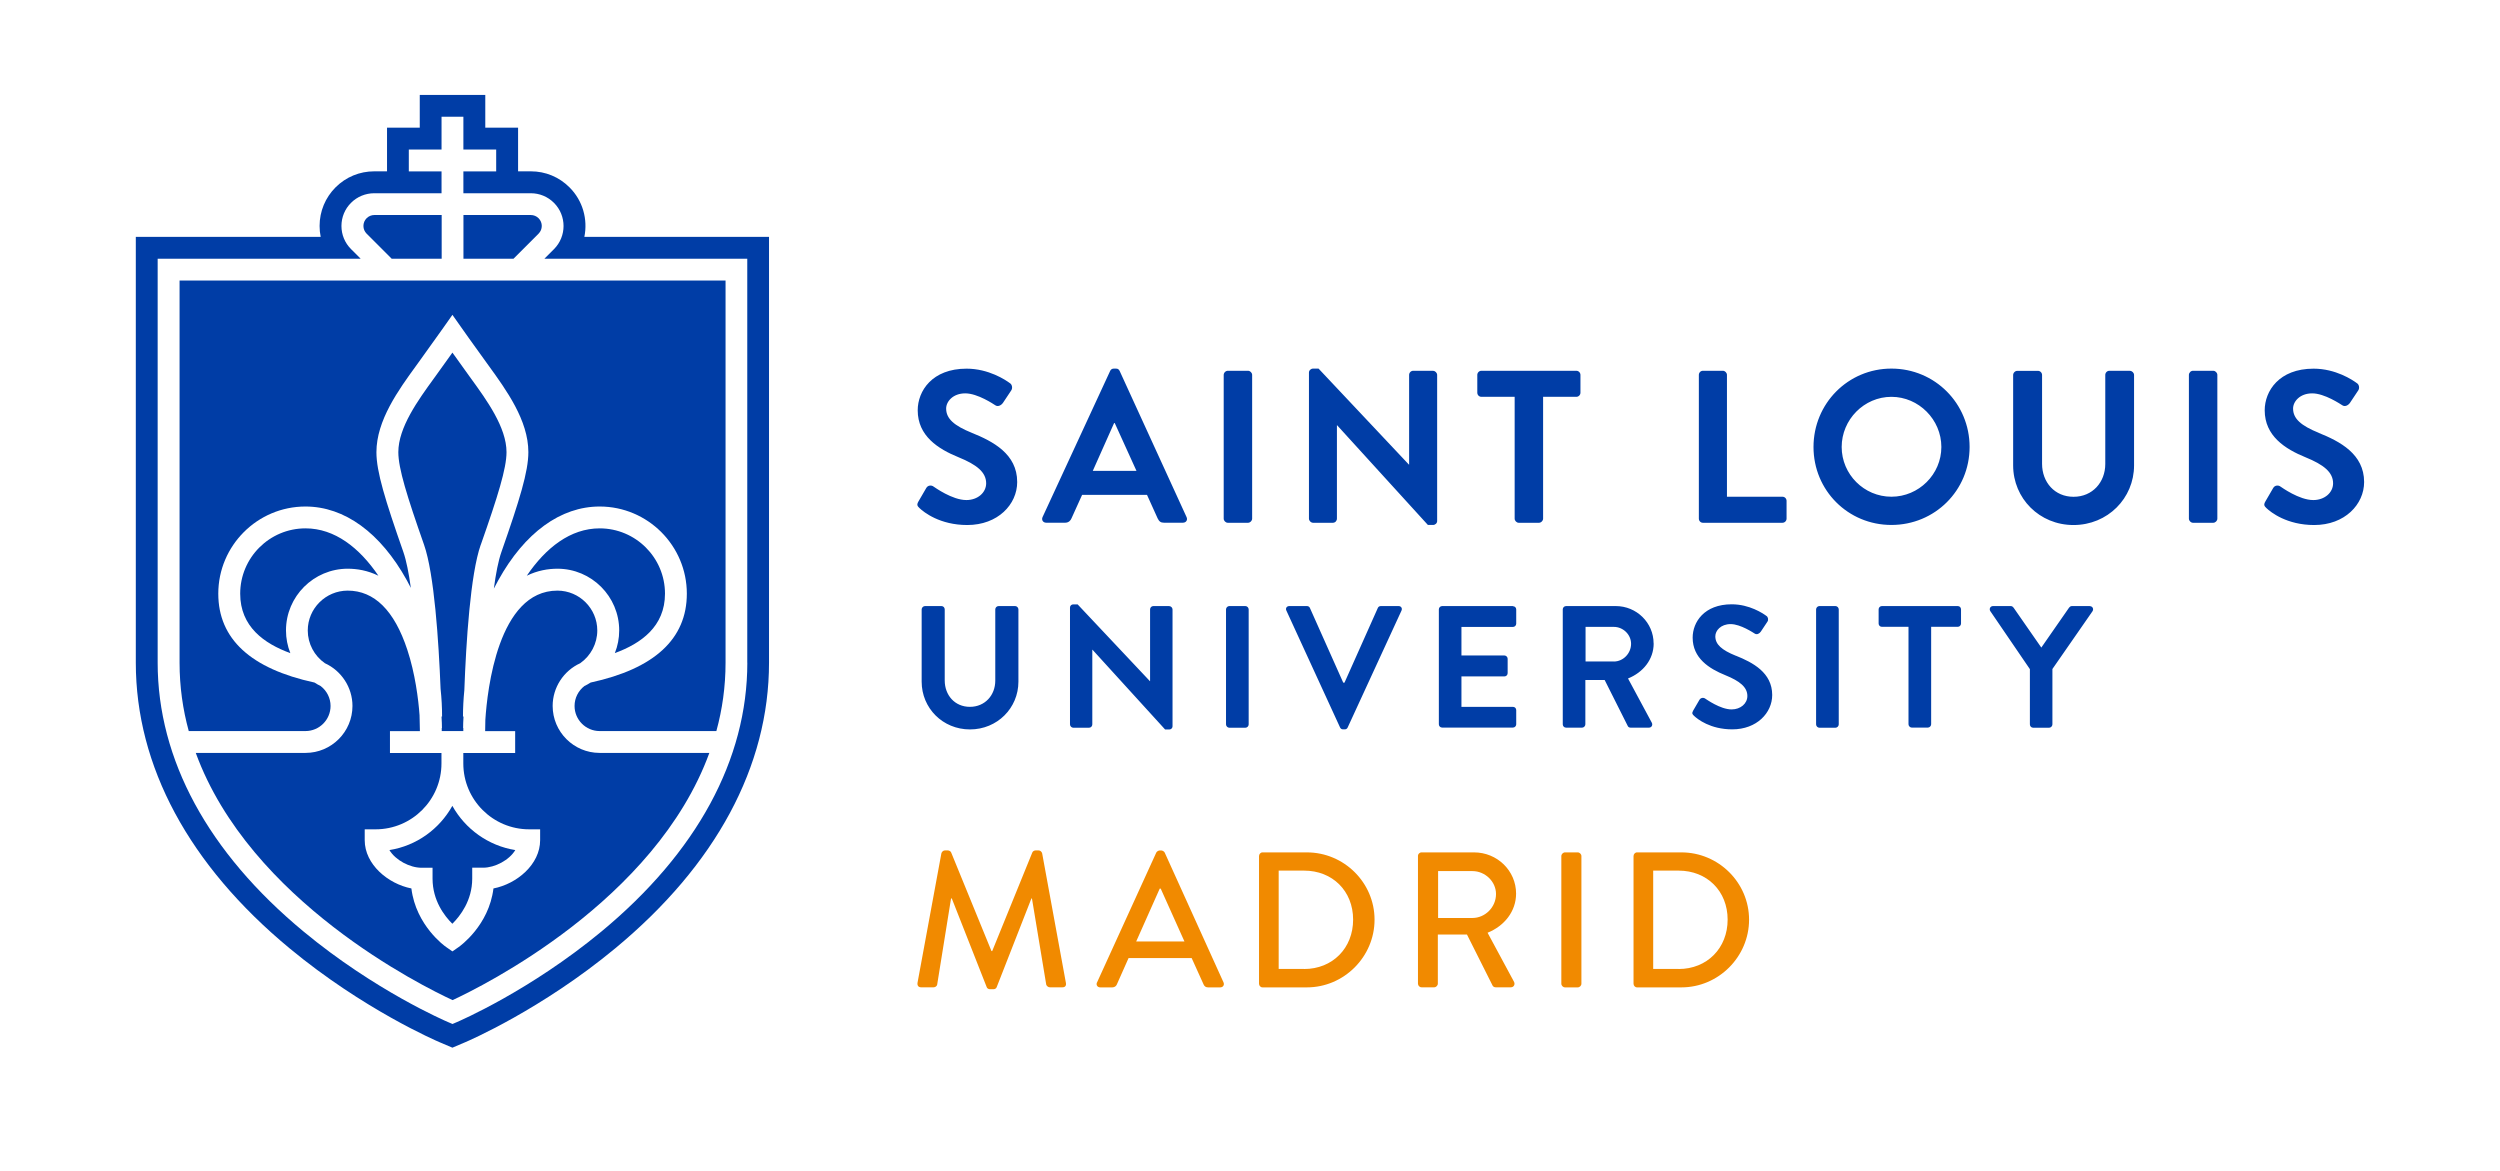 <?xml version="1.0" encoding="UTF-8"?>
<svg id="Layer_1" data-name="Layer 1" xmlns="http://www.w3.org/2000/svg" version="1.1" viewBox="0 0 367.41 172.12">
  <defs>
    <style>
      .cls-1 {
        fill: #003da6;
      }

      .cls-1, .cls-2 {
        stroke-width: 0px;
      }

      .cls-2 {
        fill: #f18a00;
      }
    </style>
  </defs>
  <path class="cls-1" d="M255.1,96.37c-2.07-.84-3.01-1.66-3.01-2.86,0-.82.79-1.79,2.25-1.79s3.34,1.28,3.55,1.4c.31.2.69,0,.89-.3l.97-1.46c.18-.26.1-.69-.15-.84-.51-.38-2.5-1.71-5.1-1.71-4.06,0-5.74,2.63-5.74,4.9,0,3.01,2.4,4.55,4.8,5.52,2.14.87,3.24,1.76,3.24,3.06,0,1.1-.99,1.97-2.32,1.97-1.66,0-3.73-1.51-3.86-1.58-.23-.18-.66-.18-.87.18l-.92,1.58c-.23.41-.1.54.13.76.51.49,2.4,1.99,5.62,1.99,3.6,0,5.87-2.42,5.87-5.05,0-3.29-2.86-4.78-5.33-5.77ZM183.03,89.07h-2.37c-.25,0-.48.23-.48.49v16.9c0,.26.23.49.48.49h2.37c.26,0,.48-.23.48-.49v-16.9c0-.26-.23-.49-.48-.49ZM222.34,89.07h-10.39c-.28,0-.49.23-.49.48v16.9c0,.26.21.48.49.48h10.39c.28,0,.49-.23.49-.48v-2.09c0-.26-.2-.48-.49-.48h-7.56v-4.47h6.31c.26,0,.48-.2.48-.48v-2.12c0-.26-.23-.48-.48-.48h-6.31v-4.19h7.56c.28,0,.49-.23.49-.48v-2.09c0-.26-.2-.48-.49-.48ZM243.02,94.56c0-3.04-2.5-5.49-5.56-5.49h-7.3c-.28,0-.49.23-.49.48v16.9c0,.26.2.49.49.49h2.34c.26,0,.49-.23.49-.49v-6.51h2.84l3.4,6.77c.05.1.18.23.41.23h2.68c.43,0,.61-.41.43-.74l-3.49-6.49c2.22-.89,3.77-2.8,3.77-5.15ZM237.18,97.21h-4.16v-5.08h4.16c1.35,0,2.53,1.12,2.53,2.48,0,1.43-1.17,2.61-2.53,2.61ZM205.52,89.07h-2.6c-.23,0-.38.15-.43.28l-4.9,10.98h-.18l-4.9-10.98c-.05-.13-.2-.28-.43-.28h-2.6c-.38,0-.59.33-.43.66l7.89,17.18c.08.15.2.28.43.28h.26c.23,0,.36-.13.43-.28l7.91-17.18c.15-.33-.05-.66-.43-.66ZM149.18,89.07h-2.42c-.28,0-.49.23-.49.49v10.47c0,2.14-1.51,3.85-3.73,3.85s-3.7-1.71-3.7-3.88v-10.44c0-.26-.2-.49-.48-.49h-2.42c-.25,0-.49.23-.49.49v10.62c0,3.88,3.09,7.02,7.1,7.02s7.12-3.14,7.12-7.02v-10.62c0-.26-.23-.49-.48-.49ZM269.75,89.07h-2.37c-.25,0-.48.23-.48.49v16.9c0,.26.23.49.48.49h2.37c.25,0,.48-.23.48-.49v-16.9c0-.26-.23-.49-.48-.49ZM171.85,89.07h-2.35c-.28,0-.48.23-.48.49v10.54h-.03l-10.62-11.28h-.64c-.26,0-.48.2-.48.46v17.18c0,.26.23.49.48.49h2.32c.28,0,.48-.23.48-.49v-10.97h.03l10.67,11.72h.61c.26,0,.48-.2.48-.46v-17.18c0-.26-.23-.49-.48-.49ZM307.12,89.07h-2.63c-.2,0-.33.13-.41.23l-4.08,5.87-4.08-5.87c-.08-.1-.2-.23-.41-.23h-2.6c-.41,0-.61.41-.41.74l5.82,8.53v8.12c0,.26.2.49.48.49h2.35c.25,0,.48-.23.48-.49v-8.14l5.9-8.5c.2-.33,0-.74-.41-.74ZM287.72,89.07h-11.15c-.28,0-.48.23-.48.48v2.09c0,.26.2.48.48.48h3.91v14.32c0,.26.23.49.48.49h2.37c.25,0,.48-.23.48-.49v-14.32h3.91c.28,0,.48-.23.48-.48v-2.09c0-.26-.2-.48-.48-.48ZM164.55,54.52c-.1-.19-.22-.35-.54-.35h-.32c-.29,0-.45.16-.54.35l-9.93,21.47c-.19.41.06.83.54.83h2.78c.51,0,.8-.32.93-.64l1.56-3.45h9.54l1.56,3.45c.22.45.45.64.93.64h2.78c.48,0,.74-.41.54-.83l-9.83-21.47ZM160.6,69.2l3.13-7.02h.1l3.19,7.02h-6.42ZM149.49,70.83c0-4.12-3.57-5.97-6.67-7.22-2.59-1.05-3.77-2.07-3.77-3.57,0-1.02.99-2.23,2.81-2.23s4.18,1.6,4.43,1.76c.38.25.86,0,1.12-.38l1.21-1.82c.22-.32.13-.86-.19-1.05-.64-.48-3.13-2.14-6.38-2.14-5.07,0-7.18,3.29-7.18,6.12,0,3.77,3,5.68,6,6.9,2.68,1.09,4.06,2.2,4.06,3.83,0,1.37-1.25,2.46-2.91,2.46-2.08,0-4.66-1.88-4.82-1.98-.29-.23-.83-.23-1.08.22l-1.15,1.98c-.29.51-.13.67.16.96.64.61,3,2.49,7.02,2.49,4.5,0,7.34-3.03,7.34-6.32ZM183.41,54.49h-2.96c-.32,0-.61.29-.61.61v21.12c0,.32.29.61.61.61h2.96c.32,0,.61-.29.61-.61v-21.12c0-.32-.29-.61-.61-.61ZM325.26,54.49h-2.97c-.32,0-.6.29-.6.61v21.12c0,.32.29.61.6.61h2.97c.32,0,.61-.29.61-.61v-21.12c0-.32-.29-.61-.61-.61ZM313.04,54.49h-3.03c-.35,0-.61.29-.61.61v13.09c0,2.68-1.88,4.82-4.66,4.82s-4.63-2.14-4.63-4.85v-13.05c0-.32-.26-.61-.61-.61h-3.03c-.32,0-.61.29-.61.61v13.28c0,4.85,3.86,8.77,8.87,8.77s8.9-3.92,8.9-8.77v-13.28c0-.32-.29-.61-.61-.61ZM340.77,63.61c-2.59-1.05-3.77-2.07-3.77-3.57,0-1.02.99-2.23,2.81-2.23s4.18,1.6,4.44,1.76c.38.25.86,0,1.12-.38l1.21-1.82c.22-.32.13-.86-.19-1.05-.64-.48-3.12-2.14-6.38-2.14-5.07,0-7.18,3.29-7.18,6.12,0,3.77,3,5.68,5.99,6.9,2.68,1.09,4.06,2.2,4.06,3.83,0,1.37-1.25,2.46-2.91,2.46-2.08,0-4.66-1.88-4.82-1.98-.29-.23-.83-.23-1.08.22l-1.15,1.98c-.29.51-.13.67.16.96.64.61,3,2.49,7.02,2.49,4.5,0,7.34-3.03,7.34-6.32,0-4.12-3.57-5.97-6.67-7.22ZM261.94,73h-8.14v-17.9c0-.32-.29-.61-.6-.61h-2.93c-.35,0-.6.29-.6.61v21.12c0,.32.25.61.6.61h11.68c.35,0,.61-.29.61-.61v-2.61c0-.32-.25-.61-.61-.61ZM277.97,54.17c-6.38,0-11.45,5.14-11.45,11.52s5.07,11.46,11.45,11.46,11.49-5.07,11.49-11.46-5.1-11.52-11.49-11.52ZM277.97,73c-4.02,0-7.31-3.29-7.31-7.31s3.29-7.37,7.31-7.37,7.34,3.35,7.34,7.37-3.32,7.31-7.34,7.31ZM232.27,57.71v-2.61c0-.32-.26-.61-.61-.61h-13.94c-.35,0-.61.29-.61.61v2.61c0,.32.25.61.61.61h4.88v17.9c0,.32.29.61.6.61h2.97c.32,0,.61-.29.61-.61v-17.9h4.88c.35,0,.61-.29.61-.61ZM210.63,54.49h-2.93c-.35,0-.61.29-.61.61v13.18h-.03l-13.28-14.11h-.8c-.32,0-.61.26-.61.58v21.47c0,.32.29.61.61.61h2.9c.35,0,.6-.29.6-.61v-13.72h.03l13.34,14.65h.76c.32,0,.6-.26.6-.57v-21.47c0-.32-.29-.61-.6-.61Z"/>
  <g>
    <path class="cls-1" d="M51.1,83.58c1.38,0,2.94.26,4.51,1.03-2.79-4.12-6.43-6.96-10.71-6.96-5.3,0-9.6,4.31-9.6,9.6,0,4.84,3.51,7.33,7.37,8.74-.42-1.05-.64-2.18-.64-3.34,0-5,4.07-9.07,9.08-9.07Z"/>
    <path class="cls-1" d="M70.66,80.06c2.51-7.15,3.78-11.22,3.78-13.61,0-3.63-2.9-7.63-5.23-10.84l-.26-.36c-.92-1.27-1.79-2.48-2.46-3.43-.67.95-1.54,2.16-2.46,3.43l-.26.36c-2.33,3.21-5.23,7.21-5.23,10.84,0,2.39,1.27,6.46,3.78,13.61,1.5,4.28,2.15,14.14,2.43,21.18.15,1.37.22,2.73.22,4.06h-.08c.04.67.06,1.25.06,1.69h-.03c0,.16,0,.31,0,.45h3.17c0-.14,0-.29,0-.45h-.03c0-.44.02-1.02.06-1.69h-.08c0-1.26.07-2.56.2-3.86.26-7.05.89-17.06,2.41-21.38Z"/>
    <path class="cls-1" d="M81.22,103.75c0-2.71,1.61-5.17,4.05-6.28,1.55-1.09,2.51-2.89,2.51-4.81,0-3.23-2.63-5.86-5.86-5.86-8.71,0-10.31,14.61-10.59,18.98-.01.64-.02,1.2-.03,1.67h4.41v3.21h-7.62v1.54c0,5.34,4.34,9.68,9.68,9.68h1.61v1.6c0,3.56-3.42,6.42-6.86,7.09-.67,5.45-4.91,8.47-5.11,8.61l-.92.64-.92-.64c-.2-.13-4.44-3.16-5.11-8.61-3.44-.68-6.86-3.54-6.86-7.09v-1.6h1.6c5.34,0,9.68-4.34,9.68-9.68v-1.54h-7.57v-3.21h4.4c-.01-.63-.03-1.42-.05-2.33-.17-2.37-.65-6.15-1.8-9.63-1.9-5.77-4.85-8.69-8.76-8.69-3.23,0-5.87,2.63-5.87,5.86,0,1.93.96,3.73,2.52,4.81,2.44,1.11,4.05,3.57,4.05,6.28,0,3.8-3.09,6.9-6.9,6.9h-16.13c7.95,21.78,33.4,34.32,37.74,36.33,4.34-2.01,29.79-14.57,37.74-36.33h-16.13c-3.8,0-6.9-3.1-6.9-6.9Z"/>
    <path class="cls-1" d="M57.55,38.02h7.36v-6.42h-9.9c-.42,0-.83.17-1.13.47-.31.31-.47.71-.47,1.14s.17.83.47,1.13l3.68,3.68Z"/>
    <path class="cls-1" d="M79.15,34.34c.63-.63.63-1.64,0-2.27-.3-.3-.71-.47-1.13-.47h-9.91v6.42h7.36l3.68-3.68Z"/>
    <path class="cls-1" d="M26.39,97.39c0,3.53.48,6.88,1.35,10.05h17.15c2.04,0,3.69-1.66,3.69-3.69,0-1.17-.56-2.24-1.46-2.93-.31-.15-.61-.32-.9-.51-9.38-2.03-14.14-6.42-14.14-13.06,0-7.06,5.75-12.81,12.81-12.81,5.74,0,11.03,3.85,14.9,10.84.2.37.4.74.59,1.12-.3-2.16-.66-4.01-1.1-5.27-2.68-7.66-3.96-11.8-3.96-14.67,0-4.67,3.24-9.14,5.85-12.73l.26-.36c1.98-2.74,3.74-5.24,3.75-5.24l1.31-1.86,1.31,1.86s1.76,2.51,3.75,5.24l.26.36c2.6,3.59,5.84,8.05,5.84,12.72,0,2.86-1.28,7.01-3.96,14.67-.45,1.28-.82,3.17-1.11,5.38.21-.42.43-.82.65-1.22,3.87-6.99,9.16-10.84,14.9-10.84,7.06,0,12.81,5.75,12.81,12.81,0,6.64-4.76,11.03-14.14,13.06-.29.19-.6.36-.91.51-.9.69-1.45,1.77-1.45,2.93,0,2.04,1.66,3.69,3.69,3.69h17.15c.87-3.17,1.35-6.52,1.35-10.05v-56.16H26.39v56.16Z"/>
    <path class="cls-1" d="M66.49,135.75c1.13-1.12,2.91-3.4,2.91-6.63v-1.6h1.6c1.74,0,3.84-1.11,4.73-2.59-3.98-.64-7.36-3.1-9.25-6.5-1.89,3.4-5.26,5.87-9.25,6.5.89,1.48,2.99,2.6,4.74,2.6h1.6v1.6c0,3.23,1.77,5.51,2.91,6.63Z"/>
    <path class="cls-1" d="M85.88,34.81c.52-2.55-.21-5.31-2.19-7.28-1.52-1.52-3.53-2.35-5.67-2.35h-1.88v-6.42h-4.82v-4.81h-9.63v4.81h-4.81v6.42h-1.88c-2.14,0-4.16.83-5.68,2.35-1.51,1.51-2.35,3.53-2.35,5.67,0,.54.05,1.08.16,1.61h-27.17v62.58c0,15.22,7.82,29.74,22.6,41.98,10.85,8.99,21.6,13.61,22.05,13.8l1.88.8,1.88-.8c.45-.19,11.2-4.81,22.05-13.8,14.79-12.25,22.6-26.76,22.6-41.98v-62.58h-27.17ZM109.83,97.39c0,14.23-7.41,27.89-21.44,39.51-10.49,8.68-20.82,13.13-21.26,13.32l-.63.27-.63-.27c-.43-.18-10.77-4.63-21.26-13.32-14.03-11.62-21.44-25.28-21.44-39.51v-59.37h29.83l-1.41-1.41c-.91-.91-1.41-2.12-1.41-3.4s.5-2.5,1.41-3.4c.89-.9,2.13-1.41,3.4-1.41h9.9v-3.21h-4.81v-3.21h4.81v-4.82h3.21v4.82h4.82v3.21h-4.82v3.21h9.91c1.28,0,2.49.5,3.4,1.41,1.88,1.88,1.88,4.93,0,6.81l-1.41,1.41h29.82v59.37Z"/>
    <path class="cls-1" d="M97.73,87.25c0-5.3-4.31-9.6-9.6-9.6-4.28,0-7.92,2.84-10.71,6.96,1.57-.77,3.13-1.03,4.51-1.03,5,0,9.07,4.07,9.07,9.07,0,1.16-.22,2.29-.64,3.33,3.85-1.41,7.37-3.9,7.37-8.74Z"/>
  </g>
  <g>
    <path class="cls-2" d="M138.35,125.41c.06-.23.28-.43.51-.43h.45c.17,0,.43.14.48.31l5.92,14.48h.11l5.89-14.48c.06-.17.28-.31.48-.31h.46c.23,0,.45.2.51.43l3.49,19.04c.08.4-.11.65-.51.65h-1.84c-.26,0-.48-.2-.54-.39l-2.1-12.67h-.08l-5.1,13.03c-.06.17-.23.31-.48.31h-.51c-.23,0-.43-.14-.48-.31l-5.13-13.03h-.11l-2.04,12.67c-.03.2-.28.39-.51.39h-1.84c-.4,0-.59-.25-.54-.65l3.51-19.04Z"/>
    <path class="cls-2" d="M161.23,144.37l8.7-19.07c.08-.17.34-.31.48-.31h.28c.14,0,.4.14.48.31l8.64,19.07c.17.37-.06.74-.48.74h-1.79c-.34,0-.54-.17-.65-.42l-1.76-3.89h-9.27c-.57,1.3-1.16,2.58-1.73,3.89-.08.2-.31.42-.65.42h-1.78c-.43,0-.65-.37-.48-.74ZM174.07,138.36l-3.49-7.77h-.14l-3.46,7.77h7.08Z"/>
    <path class="cls-2" d="M185.03,125.81c0-.28.23-.54.51-.54h6.52c5.47,0,9.95,4.45,9.95,9.89s-4.48,9.95-9.95,9.95h-6.52c-.28,0-.51-.25-.51-.54v-18.76ZM191.66,142.41c4.17,0,7.2-3.06,7.2-7.26s-3.03-7.2-7.2-7.2h-3.74v14.45h3.74Z"/>
    <path class="cls-2" d="M208.38,125.81c0-.28.23-.54.54-.54h7.71c3.4,0,6.18,2.69,6.18,6.06,0,2.61-1.73,4.76-4.19,5.75l3.88,7.2c.2.37,0,.82-.48.82h-2.21c-.23,0-.4-.14-.45-.25l-3.77-7.51h-4.28v7.22c0,.28-.26.54-.54.54h-1.84c-.31,0-.54-.25-.54-.54v-18.76ZM216.4,134.91c1.84,0,3.46-1.56,3.46-3.52,0-1.84-1.61-3.37-3.46-3.37h-5.05v6.89h5.05Z"/>
    <path class="cls-2" d="M229.46,125.81c0-.28.26-.54.54-.54h1.87c.28,0,.54.26.54.54v18.76c0,.28-.25.54-.54.54h-1.87c-.28,0-.54-.25-.54-.54v-18.76Z"/>
    <path class="cls-2" d="M240.07,125.81c0-.28.23-.54.51-.54h6.52c5.47,0,9.95,4.45,9.95,9.89s-4.48,9.95-9.95,9.95h-6.52c-.28,0-.51-.25-.51-.54v-18.76ZM246.7,142.41c4.17,0,7.2-3.06,7.2-7.26s-3.03-7.2-7.2-7.2h-3.74v14.45h3.74Z"/>
  </g>
</svg>